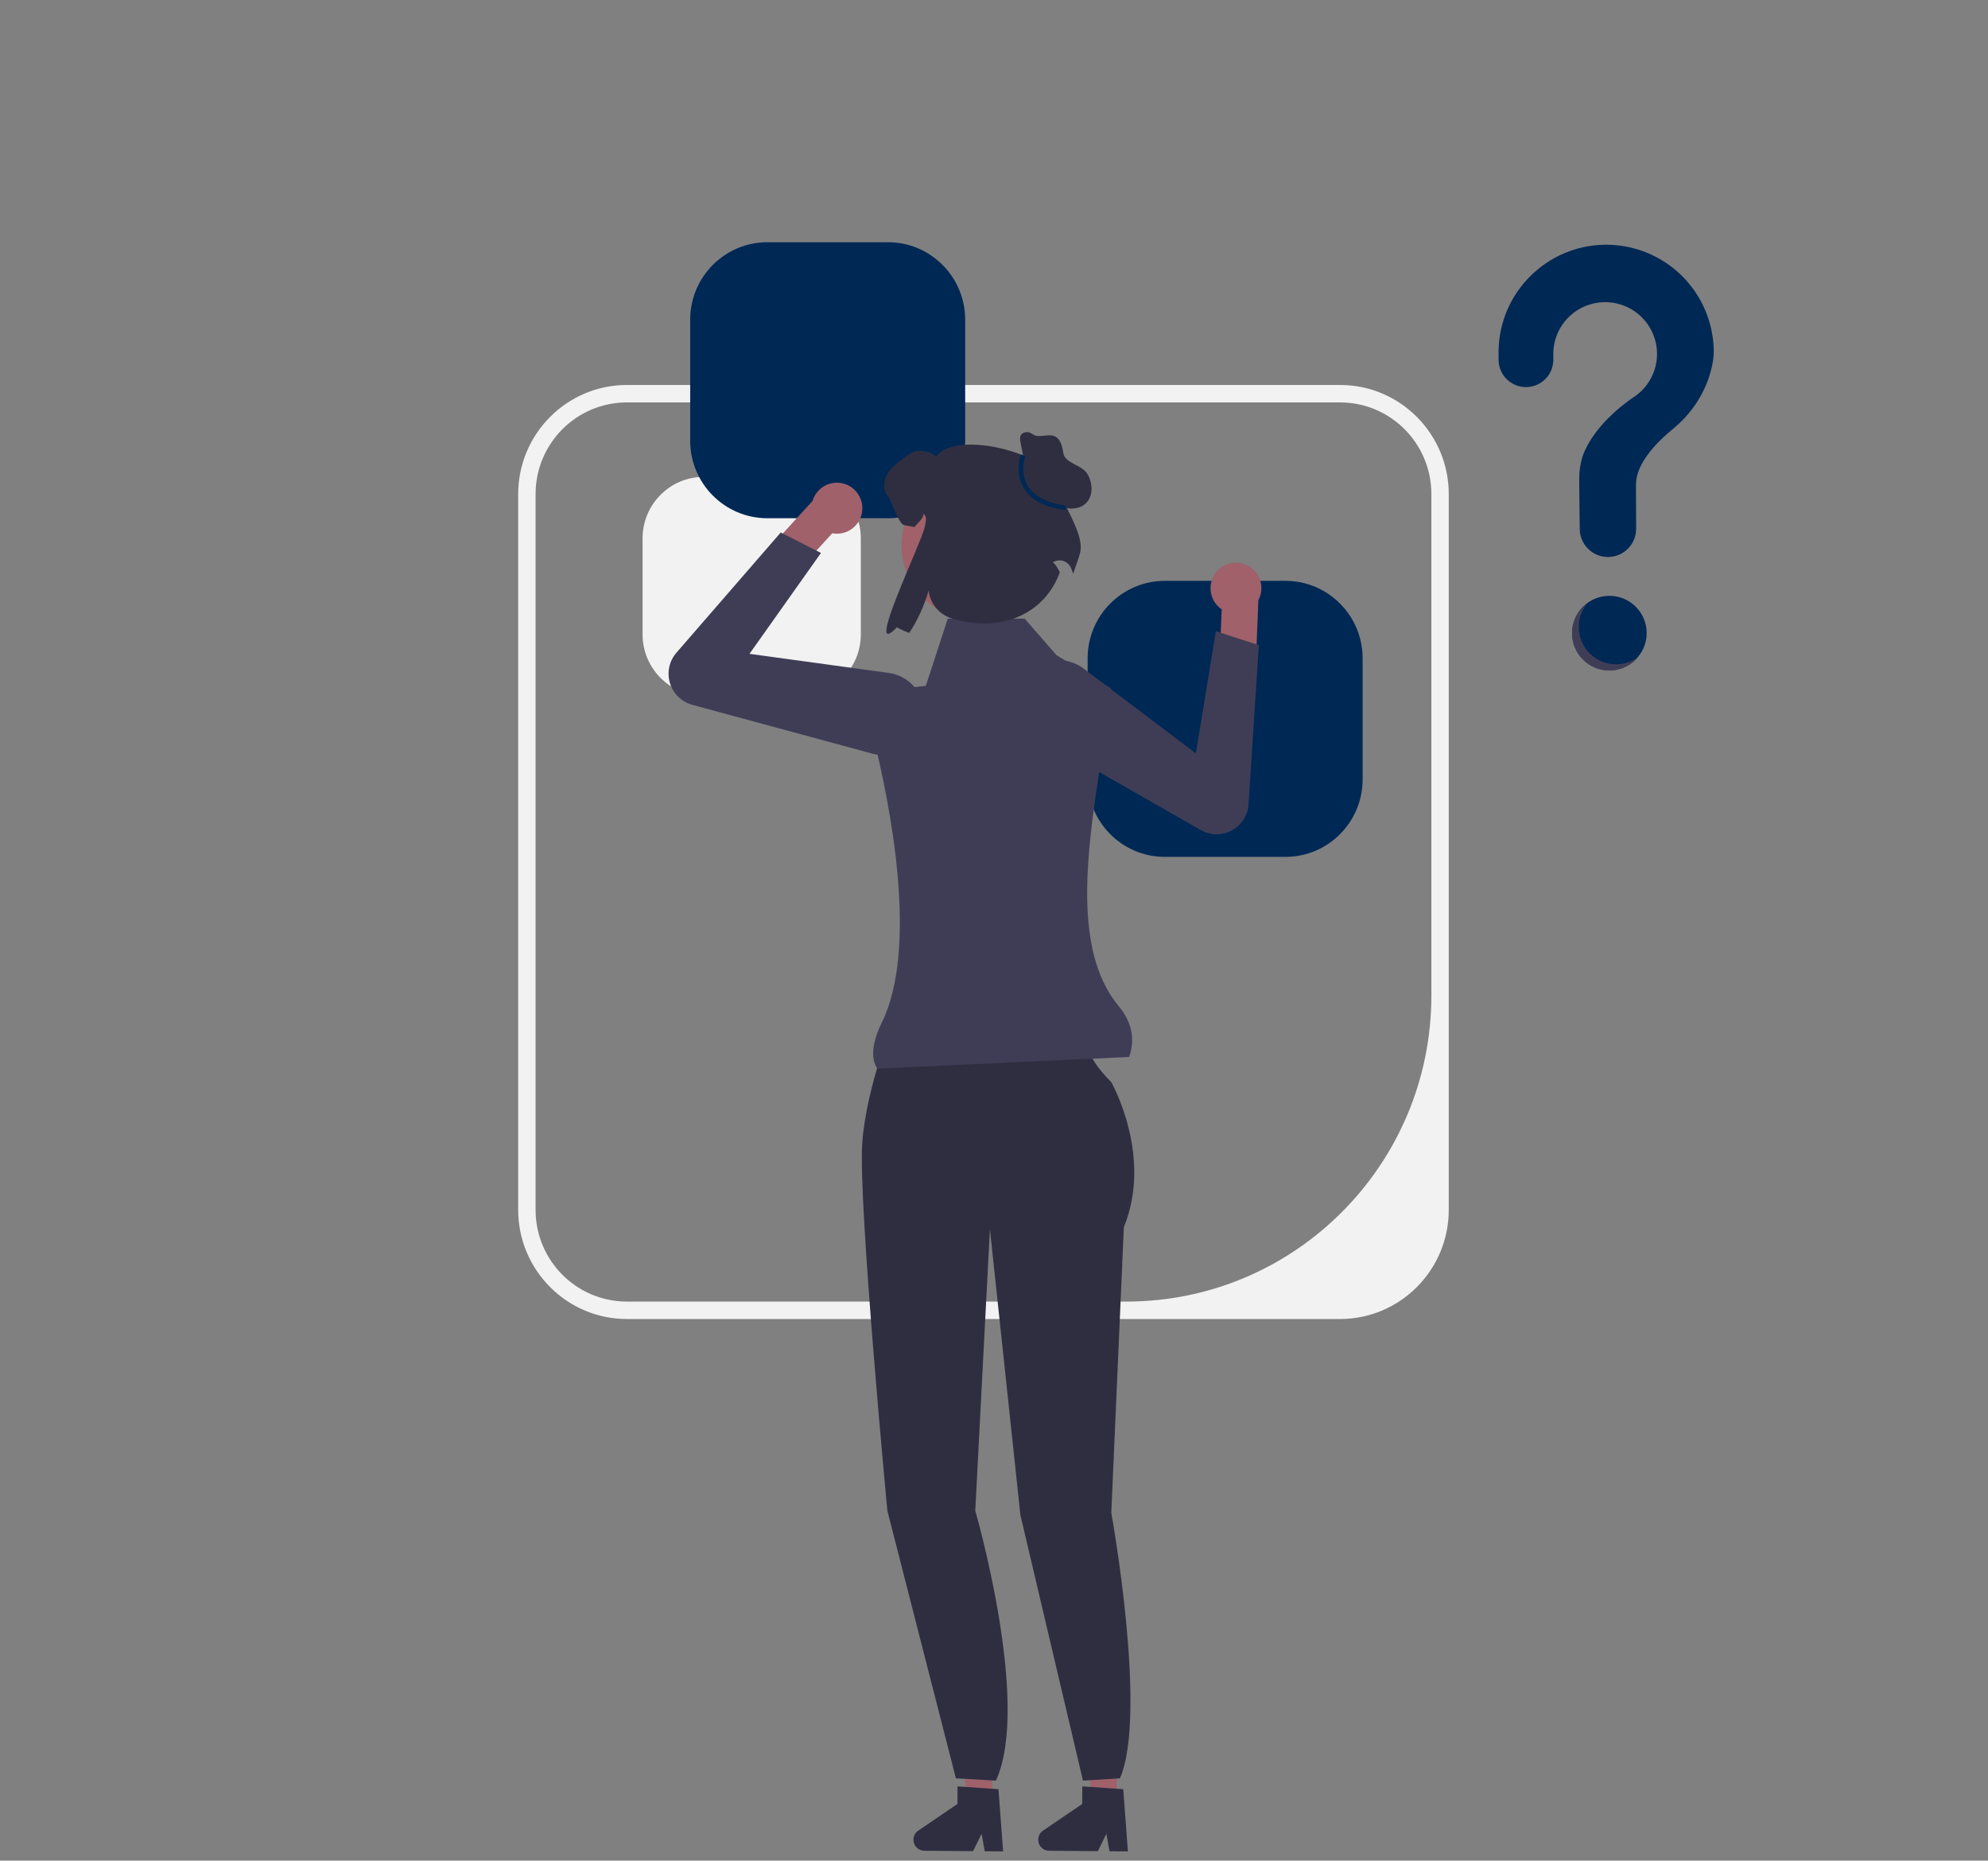 <svg width="296" height="277" viewBox="0 0 296 277" fill="none" xmlns="http://www.w3.org/2000/svg">
<rect x="0" y="0" width="296" height="277" fill="#808080" stroke="none"/>
<path d="M199.525 196.369H93.342C84.416 196.369 77.155 189.081 77.155 180.124V73.556C77.155 64.598 84.416 57.311 93.342 57.311H199.525C208.45 57.311 215.711 64.598 215.711 73.556V180.124C215.711 189.081 208.45 196.369 199.525 196.369ZM93.342 59.91C85.832 59.91 79.745 66.019 79.745 73.556V180.124C79.745 187.66 85.832 193.77 93.342 193.77H167.72C192.795 193.77 213.122 173.369 213.122 148.204V73.556C213.122 66.019 207.034 59.91 199.525 59.91L93.342 59.91Z" fill="#F2F2F2"/>
<path d="M104.789 70.992C99.763 70.992 95.675 75.095 95.675 80.139V94.456C95.675 99.499 99.763 103.603 104.789 103.603H119.054C124.079 103.603 128.168 99.499 128.168 94.456V80.139C128.168 75.095 124.079 70.992 119.054 70.992H104.789Z" fill="#F2F2F2"/>
<path d="M114.249 36.062C107.917 36.062 102.766 41.232 102.766 47.587V65.627C102.766 71.982 107.917 77.152 114.249 77.152H132.224C138.556 77.152 143.708 71.982 143.708 65.627V47.587C143.708 41.232 138.556 36.062 132.224 36.062H114.249Z" fill="#002855"/>
<path d="M173.426 86.475C167.094 86.475 161.942 91.645 161.942 98.001V116.04C161.942 122.396 167.094 127.566 173.426 127.566H191.401C197.733 127.566 202.885 122.396 202.885 116.04V98.001C202.885 91.645 197.733 86.475 191.401 86.475H173.426Z" fill="#002855"/>
<path d="M147.699 268.052L144.047 268.021L142.431 253.556L147.82 253.602L147.699 268.052Z" fill="#A0616A"/>
<path d="M136.002 273.88C135.994 274.782 136.719 275.524 137.621 275.533L144.881 275.593L146.152 273.008L146.619 275.607L149.358 275.631L148.666 266.362L147.713 266.299L143.826 266.03L142.572 265.946L142.55 268.568L136.717 272.538C136.274 272.841 136.006 273.342 136.002 273.88Z" fill="#2F2E41"/>
<path d="M166.278 268.052L162.626 268.021L161.01 253.556L166.399 253.602L166.278 268.052Z" fill="#A0616A"/>
<path d="M154.581 273.88C154.573 274.782 155.298 275.524 156.2 275.533L163.46 275.593L164.731 273.008L165.198 275.607L167.937 275.631L167.245 266.362L166.292 266.299L162.405 266.03L161.151 265.946L161.129 268.568L155.296 272.538C154.853 272.841 154.586 273.342 154.581 273.88Z" fill="#2F2E41"/>
<path d="M133.369 151.101L148.171 151.57L162.193 154.698C162.193 154.698 160.791 156.418 165.465 161.109C165.465 161.109 171.697 172.055 167.335 182.688L165.465 225.221C165.465 225.221 170.916 255.204 166.751 264.746L161.246 265.091L151.932 225.567L147.392 183.001L145.21 224.908C145.21 224.908 153.555 253.672 148.286 265.091L142.324 264.746L132.123 224.908C132.123 224.908 127.76 178.935 128.383 170.178C129.006 161.422 133.369 151.101 133.369 151.101Z" fill="#2F2E41"/>
<path d="M183.076 83.893C181.053 84.418 179.837 86.491 180.361 88.522C180.601 89.452 181.167 90.209 181.902 90.709L181.902 90.715L181.614 97.692L186.935 100.164L187.36 89.426L187.323 89.427C187.784 88.602 187.943 87.606 187.688 86.618C187.165 84.587 185.1 83.367 183.076 83.893Z" fill="#A0616A"/>
<path d="M153.34 108.796C152.222 107.684 151.574 106.177 151.55 104.538C151.517 102.338 152.615 100.343 154.487 99.198C156.642 97.881 159.338 98.014 161.354 99.538L178.061 112.163L181.038 93.975L187.43 96.04L185.905 119.723C185.798 121.379 184.865 122.839 183.409 123.627C181.953 124.414 180.226 124.395 178.788 123.574L154.644 109.787C154.158 109.51 153.722 109.176 153.34 108.796Z" fill="#3F3D56"/>
<path d="M127.864 73.72C128.932 75.523 128.341 77.853 126.544 78.925C125.721 79.417 124.788 79.554 123.916 79.39L123.912 79.394L119.221 84.552L113.709 82.547L120.94 74.622L120.966 74.649C121.217 73.737 121.802 72.917 122.677 72.395C124.473 71.324 126.796 71.916 127.864 73.72Z" fill="#A0616A"/>
<path d="M129.89 112.199L103.072 104.929C101.476 104.496 100.235 103.289 99.754 101.701C99.273 100.113 99.634 98.418 100.72 97.166L116.251 79.27L122.238 82.32L111.594 97.339L132.315 100.179C134.816 100.522 136.823 102.332 137.43 104.791C137.956 106.926 137.336 109.119 135.77 110.658C134.603 111.805 133.085 112.417 131.511 112.417C130.974 112.417 130.429 112.345 129.89 112.199Z" fill="#3F3D56"/>
<path d="M168.124 157.358L130.623 159.085C129.593 157.515 129.871 155.155 131.314 152.199C136.76 141.039 132.624 119.927 129.842 108.933C129.061 105.849 131.157 102.782 134.312 102.466L137.848 102.111L141.116 92.097H152.563L157.312 97.542L165.372 102.456C163.905 117.621 157.654 139.036 166.559 149.776C168.507 152.124 169.059 154.664 168.124 157.358Z" fill="#3F3D56"/>
<path d="M145.383 92.328C151.541 92.328 156.533 87.318 156.533 81.138C156.533 74.958 151.541 69.948 145.383 69.948C139.225 69.948 134.233 74.958 134.233 81.138C134.233 87.318 139.225 92.328 145.383 92.328Z" fill="#A0616A"/>
<path d="M158.001 73.975C159.552 68.299 142.645 63.431 139.359 68.002C138.902 67.353 137.214 66.958 136.439 67.157C135.665 67.357 135.013 67.855 134.377 68.337C133.503 69.011 132.598 69.709 132.061 70.678C131.521 71.643 131.438 72.959 132.165 73.796C132.741 74.462 133.753 78 134.619 78.175C135.223 78.299 135.731 78.399 136.168 78.47C136.558 77.9 137.55 77.184 137.479 76.494C138.067 76.885 137.852 77.573 137.734 78.275C137.339 80.615 128.446 98.725 133.539 93.389C134.044 93.688 134.667 93.967 135.387 94.222C136.606 92.376 137.607 90.199 138.267 87.922L138.271 87.964C138.498 89.943 139.939 91.566 141.845 92.12C149.491 94.343 155.676 91.081 157.803 85.199C157.024 83.612 156.685 83.784 156.755 83.737C157.727 83.079 159.063 83.51 159.481 84.609C159.604 84.933 159.716 85.21 159.813 85.418C160.922 81.439 162.24 82.013 158.001 73.975Z" fill="#2F2E41"/>
<path d="M152.726 69.857L151.945 65.85C151.88 65.513 151.817 65.147 151.969 64.839C152.163 64.444 152.663 64.28 153.098 64.343C153.533 64.406 153.858 64.805 154.291 64.882C155.795 65.148 157.784 63.657 158.323 67.43C158.548 69.003 161.049 69.169 161.884 70.519C162.719 71.87 162.822 73.818 161.682 74.921C160.772 75.802 159.31 75.904 158.127 75.454C156.945 75.004 155.996 74.095 155.167 73.136C154.338 72.178 153.587 71.141 152.631 70.31" fill="#2F2E41"/>
<path d="M158.596 75.952C155.545 75.524 153.465 74.411 152.415 72.642C151.04 70.328 151.961 67.779 152.001 67.671L152.646 67.912C152.637 67.935 151.802 70.269 153.01 72.295C153.949 73.871 155.861 74.871 158.691 75.268L158.596 75.952Z" fill="#002855"/>
<g clip-path="url(#clip0_749_1655)">
<path d="M239.628 99.785C242.693 99.785 245.178 97.305 245.178 94.245C245.178 91.185 242.693 88.705 239.628 88.705C236.562 88.705 234.077 91.185 234.077 94.245C234.077 97.305 236.562 99.785 239.628 99.785Z" fill="#002855"/>
<path d="M239.033 36.434C230.358 36.495 223.256 43.531 223.132 52.189C223.131 52.269 223.131 52.831 223.131 53.566C223.131 54.644 223.56 55.678 224.323 56.44C225.087 57.203 226.123 57.631 227.202 57.631C227.738 57.631 228.268 57.525 228.762 57.321C229.257 57.116 229.706 56.816 230.084 56.438C230.463 56.06 230.763 55.611 230.967 55.118C231.172 54.624 231.277 54.095 231.276 53.56C231.276 53.06 231.275 52.714 231.275 52.693C231.275 51.355 231.624 50.04 232.287 48.877C232.951 47.714 233.906 46.744 235.059 46.061C236.212 45.379 237.523 45.007 238.863 44.984C240.204 44.961 241.527 45.286 242.703 45.928C243.879 46.57 244.868 47.507 245.571 48.646C246.275 49.785 246.669 51.087 246.716 52.424C246.762 53.762 246.459 55.088 245.836 56.273C245.213 57.458 244.292 58.46 243.163 59.182L243.164 59.184C243.164 59.184 237.369 62.908 235.602 68.016L235.604 68.017C235.293 69.063 235.136 70.149 235.137 71.241C235.137 71.689 235.163 75.615 235.214 78.802C235.232 79.901 235.682 80.95 236.467 81.721C237.253 82.492 238.31 82.924 239.412 82.924C239.965 82.924 240.514 82.814 241.025 82.602C241.536 82.39 242 82.079 242.39 81.687C242.78 81.295 243.089 80.83 243.298 80.319C243.508 79.807 243.614 79.259 243.61 78.707C243.592 75.789 243.583 72.391 243.583 72.144C243.583 69.007 246.615 65.882 249.105 63.844C251.972 61.497 254.036 58.298 254.865 54.69C255.048 53.947 255.149 53.187 255.166 52.422C255.166 50.312 254.748 48.224 253.936 46.277C253.124 44.329 251.934 42.562 250.434 41.075C248.934 39.589 247.155 38.414 245.198 37.617C243.241 36.821 241.146 36.418 239.033 36.434Z" fill="#002855"/>
<path d="M238.404 98.434C237.616 98.091 236.918 97.57 236.366 96.912C235.814 96.254 235.422 95.477 235.223 94.642C235.023 93.807 235.02 92.937 235.215 92.101C235.41 91.265 235.796 90.485 236.345 89.824C235.709 90.287 235.179 90.88 234.791 91.563C234.402 92.246 234.164 93.004 234.091 93.787C234.018 94.569 234.113 95.358 234.369 96.1C234.625 96.843 235.037 97.523 235.576 98.095C236.116 98.667 236.771 99.118 237.498 99.418C238.226 99.718 239.009 99.86 239.796 99.835C240.582 99.81 241.355 99.618 242.061 99.272C242.768 98.926 243.393 98.434 243.894 97.829C243.112 98.4 242.193 98.756 241.23 98.862C240.267 98.968 239.293 98.821 238.404 98.434Z" fill="#3F3D56"/>
</g>
<defs>
<clipPath id="clip0_749_1655">
<rect width="101.919" height="71.694" fill="white" transform="translate(187.575 28.243)"/>
</clipPath>
</defs>
</svg>
